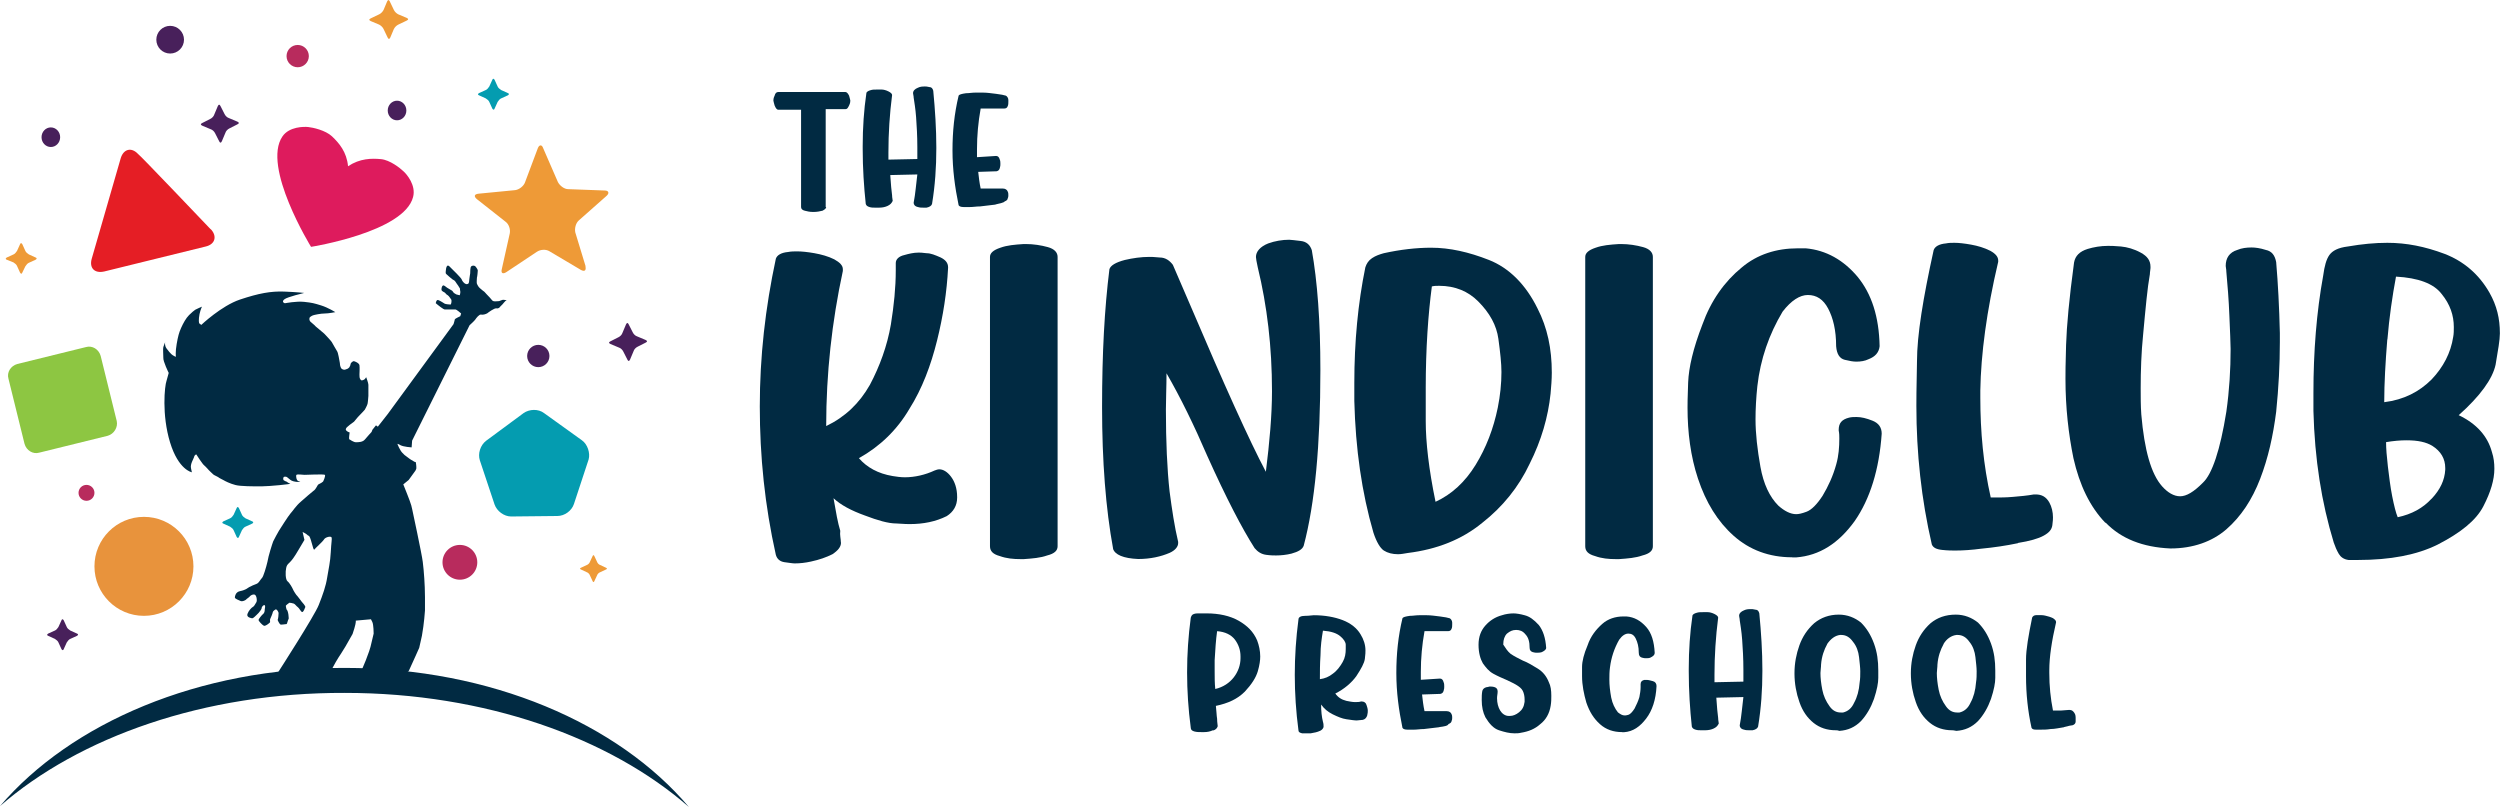 <?xml version="1.0" encoding="UTF-8"?><svg id="Layer_2" xmlns="http://www.w3.org/2000/svg" viewBox="0 0 204.07 65.87"><defs><style>.cls-1{fill:#012a42;}.cls-2{fill:#e8933c;}.cls-3{fill:#ee9a37;}.cls-4{fill:#b82b5d;}.cls-5{fill:#8dc642;}.cls-6{fill:#de1b5d;}.cls-7{fill:#e51e25;}.cls-8{fill:#049cb0;}.cls-9{fill:#48205b;}</style></defs><g id="Layer_1-2"><g><g><path class="cls-1" d="M67.44,16.9c0,.1-.1,.2-.3,.3-.2,.05-.45,.1-.7,.1h-.1c-.25,0-.45-.05-.65-.1-.2-.05-.3-.15-.3-.3v-7.94h-1.86c-.1,0-.2-.1-.3-.35-.05-.2-.1-.35-.1-.4s0-.2,.1-.4c.05-.2,.15-.3,.3-.3h5.48c.1,0,.2,.1,.3,.3,.05,.2,.1,.35,.1,.4s0,.2-.1,.4-.15,.3-.3,.3h-1.61v7.99h.05Z"/><path class="cls-1" d="M72.47,16.8c-.2,.1-.45,.15-.7,.15h-.35c-.15,0-.3,0-.45-.05s-.25-.1-.3-.25c-.15-1.41-.25-2.91-.25-4.52v-.2c0-1.51,.1-2.96,.3-4.32,0-.1,.15-.2,.35-.25,.15-.05,.3-.05,.5-.05h.4c.15,0,.35,.05,.55,.15s.3,.2,.3,.3h0c-.2,1.56-.3,3.12-.3,4.67v.6l2.36-.05v-.95c0-.95-.05-1.76-.1-2.46-.05-.7-.15-1.26-.2-1.61,0-.15-.05-.25-.05-.35h0c0-.2,.15-.35,.4-.45,.2-.1,.4-.1,.6-.1,.05,0,.15,0,.35,.05,.15,0,.25,.1,.3,.3,.15,1.56,.25,3.12,.25,4.62v.1c0,1.51-.1,3.01-.35,4.52-.05,.15-.2,.25-.45,.3h-.25c-.15,0-.3,0-.45-.05-.25-.05-.35-.2-.35-.35h0c.15-.75,.2-1.56,.3-2.31l-2.21,.05c.05,.75,.1,1.31,.15,1.66,0,.2,.05,.35,.05,.45-.1,.2-.2,.3-.4,.4Z"/><path class="cls-1" d="M81.26,16.7c-.4,.05-.8,.1-1.26,.15-.3,0-.55,.05-.8,.05h-.55c-.2,0-.35-.05-.4-.15-.3-1.46-.5-2.91-.5-4.47s.15-3.01,.5-4.47c.05-.1,.25-.15,.6-.2,.25,0,.5-.05,.75-.05h.65c.3,0,.65,.05,1.06,.1,.4,.05,.65,.1,.8,.15,.1,.05,.2,.2,.2,.35v.15c0,.1,0,.25-.05,.35-.05,.15-.15,.2-.3,.2h-1.91c-.2,1.11-.3,2.21-.3,3.32v.65l1.56-.1c.15,0,.25,.1,.3,.3,.05,.1,.05,.25,.05,.35s0,.2-.05,.35-.1,.2-.25,.25l-1.51,.05c.05,.45,.1,.9,.2,1.36h1.81c.2,0,.35,.1,.4,.25,.05,.1,.05,.2,.05,.3,0,.05,0,.15-.05,.25,0,.1-.1,.2-.25,.25-.05,.1-.35,.15-.75,.25Z"/></g><g><path class="cls-1" d="M99,59.61c-.2,.1-.45,.15-.7,.15h-.25c-.2,0-.35,0-.55-.05s-.3-.15-.3-.3c-.2-1.51-.3-3.01-.3-4.52s.1-2.96,.3-4.47c.05-.15,.1-.25,.25-.3s.25-.05,.4-.05h.65c1,0,1.91,.2,2.61,.6,.7,.4,1.21,.9,1.51,1.61,.15,.4,.25,.85,.25,1.31,0,.3-.05,.7-.2,1.21s-.5,1.06-1.06,1.66c-.6,.6-1.36,.95-2.36,1.16,.05,.4,.05,.75,.1,1.06,0,.3,.05,.5,.05,.6-.05,.15-.15,.3-.4,.35Zm.15-5.73v.9c0,.5,0,1,.05,1.46,.65-.15,1.16-.5,1.51-.95s.55-1,.55-1.56v-.15c0-.5-.15-.95-.45-1.36-.3-.4-.8-.65-1.46-.7-.1,.7-.15,1.51-.2,2.36Z"/><path class="cls-1" d="M107.74,59.66c-.2,.1-.45,.15-.75,.2h-.7c-.2-.05-.3-.1-.3-.25-.2-1.51-.3-3.01-.3-4.52s.1-3.01,.3-4.52c0-.2,.2-.3,.55-.3s.55-.05,.7-.05c.9,0,1.71,.15,2.36,.4,.65,.25,1.16,.65,1.46,1.16,.25,.4,.4,.85,.4,1.31,0,.1,0,.35-.05,.7-.05,.35-.3,.8-.7,1.41-.4,.55-1,1.06-1.71,1.41,.2,.3,.5,.5,.9,.6,.25,.05,.5,.1,.7,.1s.35,0,.5-.05h.05c.2,0,.35,.1,.4,.3,.05,.15,.1,.3,.1,.45,0,.1,0,.2-.05,.4-.05,.15-.15,.3-.35,.35-.15,0-.35,.05-.5,.05-.2,0-.5-.05-.85-.1s-.7-.2-1.11-.4c-.4-.2-.7-.45-.95-.8,0,.55,.05,1,.15,1.41,.05,.15,.05,.3,.05,.4,0,.1-.1,.25-.3,.35Zm.05-6.18c-.05,.75-.05,1.36-.05,1.96,.4-.05,.75-.2,1.06-.45,.35-.25,.6-.6,.8-.95,.2-.35,.25-.7,.25-1.06v-.35c0-.2-.15-.45-.45-.7s-.75-.4-1.41-.45c-.1,.6-.2,1.26-.2,2.01Z"/><path class="cls-1" d="M117.49,59.36c-.4,.05-.8,.1-1.26,.15-.3,0-.55,.05-.8,.05h-.55c-.2,0-.35-.05-.4-.15-.3-1.46-.5-2.91-.5-4.47s.15-3.01,.5-4.47c.05-.1,.25-.15,.6-.2,.25,0,.5-.05,.75-.05h.65c.3,0,.65,.05,1.06,.1,.4,.05,.65,.1,.8,.15,.1,.05,.2,.2,.2,.35v.15c0,.1,0,.25-.05,.35-.05,.15-.15,.2-.3,.2h-1.91c-.2,1.11-.3,2.21-.3,3.32v.65l1.56-.1c.15,0,.25,.1,.3,.3,.05,.1,.05,.25,.05,.35s0,.2-.05,.35c-.05,.15-.1,.2-.25,.25l-1.51,.05c.05,.45,.1,.9,.2,1.36h1.81c.2,0,.35,.1,.4,.25,.05,.1,.05,.2,.05,.3,0,.05,0,.15-.05,.25,0,.1-.1,.2-.25,.25-.05,.15-.35,.2-.75,.25Z"/><path class="cls-1" d="M123.32,53.38c.3,.2,.6,.35,1,.55,.4,.15,.8,.4,1.21,.65,.4,.25,.7,.6,.9,1.11,.15,.3,.2,.65,.2,1.11,0,.25,0,.5-.05,.8-.1,.65-.4,1.16-.85,1.51-.45,.4-.95,.6-1.56,.7-.2,.05-.35,.05-.55,.05-.4,0-.8-.1-1.26-.25s-.8-.55-1.11-1.06c-.2-.4-.3-.85-.3-1.41,0-.25,0-.5,.05-.75,.05-.15,.15-.25,.35-.3,.1,0,.2-.05,.25-.05,.1,0,.25,0,.4,.05s.25,.15,.25,.35-.05,.35-.05,.55c0,.4,.1,.75,.25,1,.15,.25,.4,.45,.7,.45h.1c.25,0,.5-.1,.75-.3s.4-.45,.45-.85v-.2c0-.25-.05-.5-.15-.7s-.3-.35-.55-.5-.5-.25-.8-.4c-.35-.15-.7-.3-1.06-.5s-.6-.5-.85-.85c-.2-.35-.35-.85-.35-1.51s.2-1.16,.55-1.56c.35-.4,.8-.7,1.36-.85,.3-.1,.65-.15,.95-.15,.2,0,.55,.05,.9,.15,.4,.1,.75,.35,1.16,.8,.35,.45,.55,1.06,.6,1.86,0,.15-.15,.25-.35,.35-.15,.05-.3,.05-.4,.05s-.2,0-.35-.05-.25-.15-.25-.35c0-.5-.1-.85-.35-1.11-.2-.25-.45-.35-.75-.35s-.5,.1-.75,.3c-.2,.2-.3,.5-.3,.85v.05c.2,.3,.35,.55,.6,.75Z"/><path class="cls-1" d="M132.41,59.76c-.7,0-1.31-.2-1.81-.65s-.85-1-1.11-1.76c-.2-.7-.35-1.41-.35-2.16v-.75c0-.45,.15-1.06,.45-1.76,.25-.75,.7-1.31,1.21-1.76,.45-.4,1.06-.6,1.71-.6h.25c.65,.05,1.16,.35,1.61,.85s.65,1.21,.7,2.11c0,.2-.15,.3-.35,.4-.1,.05-.25,.05-.35,.05s-.2,0-.35-.05-.25-.15-.25-.4c0-.5-.1-.85-.25-1.16-.15-.3-.35-.4-.6-.4h0c-.25,0-.5,.15-.75,.5-.4,.7-.65,1.46-.75,2.26-.05,.35-.05,.7-.05,1,0,.45,.05,.9,.15,1.46,.1,.5,.3,.9,.55,1.21,.2,.15,.35,.25,.55,.25,.05,0,.15,0,.3-.05s.3-.2,.5-.5c.15-.3,.3-.6,.4-.95,.05-.25,.1-.55,.1-.8v-.25h0c0-.2,.1-.3,.3-.35h.2c.15,0,.3,.05,.5,.1s.3,.2,.3,.4c-.05,1.11-.35,2.01-.85,2.66s-1.06,1.06-1.81,1.11h-.15Z"/><path class="cls-1" d="M139.9,59.46c-.2,.1-.45,.15-.7,.15h-.35c-.15,0-.3,0-.45-.05-.15-.05-.25-.1-.3-.25-.15-1.41-.25-2.91-.25-4.52v-.2c0-1.51,.1-2.96,.3-4.32,0-.1,.15-.2,.35-.25,.15-.05,.3-.05,.5-.05h.4c.15,0,.35,.05,.55,.15,.2,.1,.3,.2,.3,.3h0c-.2,1.56-.3,3.12-.3,4.67v.6l2.36-.05v-.95c0-.95-.05-1.76-.1-2.46s-.15-1.26-.2-1.61c0-.15-.05-.25-.05-.35h0c0-.2,.15-.35,.4-.45,.2-.1,.4-.1,.6-.1,.05,0,.15,0,.35,.05,.15,0,.25,.1,.3,.3,.15,1.56,.25,3.12,.25,4.62v.1c0,1.51-.1,3.01-.35,4.52-.05,.15-.2,.25-.45,.3h-.25c-.15,0-.3,0-.45-.05-.25-.05-.35-.2-.35-.35h0c.15-.75,.2-1.56,.3-2.31l-2.21,.05c.05,.75,.1,1.31,.15,1.66,0,.2,.05,.35,.05,.45-.1,.2-.2,.3-.4,.4Z"/><path class="cls-1" d="M149.85,59.61c-.7,0-1.31-.2-1.81-.6-.5-.4-.9-.95-1.16-1.71-.25-.7-.4-1.51-.4-2.31v-.05c0-.8,.15-1.56,.4-2.26s.65-1.31,1.21-1.81c.55-.45,1.21-.7,2.01-.7,.7,0,1.31,.25,1.81,.65,.45,.45,.8,1,1.06,1.71s.35,1.41,.35,2.21v.6c0,.4-.1,.95-.35,1.71-.25,.7-.6,1.31-1.06,1.81-.5,.5-1.06,.75-1.76,.8-.15-.05-.2-.05-.3-.05Zm-.7-7.03c-.25,.45-.45,1-.5,1.66,0,.25-.05,.5-.05,.7,0,.4,.05,.85,.15,1.36s.3,.95,.6,1.36c.25,.35,.55,.5,.9,.5h.2c.4-.1,.7-.35,.9-.8,.25-.45,.4-1,.45-1.66,.05-.3,.05-.6,.05-.9s-.05-.7-.1-1.16c-.05-.45-.2-.9-.5-1.26-.25-.35-.55-.55-.95-.55h-.1c-.4,.05-.75,.3-1.06,.75Z"/><path class="cls-1" d="M159.35,59.61c-.7,0-1.31-.2-1.81-.6-.5-.4-.9-.95-1.16-1.71-.25-.7-.4-1.51-.4-2.31v-.05c0-.8,.15-1.56,.4-2.26s.65-1.31,1.21-1.81c.55-.45,1.21-.7,2.06-.7,.7,0,1.31,.25,1.81,.65,.45,.45,.8,1,1.06,1.71s.35,1.41,.35,2.21v.6c0,.4-.1,.95-.35,1.71-.25,.7-.6,1.31-1.06,1.81-.5,.5-1.06,.75-1.76,.8-.25-.05-.3-.05-.35-.05Zm-.7-7.03c-.25,.45-.45,1-.5,1.66,0,.25-.05,.5-.05,.7,0,.4,.05,.85,.15,1.36s.3,.95,.6,1.36c.25,.35,.55,.5,.9,.5h.2c.4-.1,.7-.35,.9-.8,.25-.45,.4-1,.45-1.66,.05-.3,.05-.6,.05-.9s-.05-.7-.1-1.16c-.05-.45-.2-.9-.5-1.26-.25-.35-.55-.55-.95-.55h-.1c-.4,.05-.8,.3-1.06,.75Z"/><path class="cls-1" d="M168.49,59.36c-.35,.05-.75,.15-1.11,.15-.3,.05-.55,.05-.8,.05h-.4c-.2,0-.3-.05-.35-.15-.3-1.36-.45-2.76-.45-4.22v-1.36c0-.8,.2-1.96,.5-3.42,.05-.1,.15-.2,.35-.2h.25c.15,0,.3,0,.5,.05s.4,.1,.6,.2c.15,.1,.25,.2,.25,.3v.05c-.35,1.51-.55,2.81-.55,3.92v.2c0,1.06,.1,2.06,.3,3.07h.65c.2,0,.45-.05,.65-.05h.05c.2,0,.3,.1,.4,.25s.1,.3,.1,.45v.25c0,.15-.1,.25-.25,.3-.05,0-.35,.05-.7,.15Z"/></g><g><path class="cls-1" d="M68.65,44.29c0,.35-.25,.65-.7,.95-.5,.25-1.06,.45-1.76,.6-.45,.1-.9,.15-1.31,.15-.2,0-.45-.05-.85-.1-.35-.05-.6-.25-.7-.6-.9-4.02-1.31-8.04-1.31-12.11s.45-8.04,1.31-12.06c.1-.3,.45-.5,1-.55,.25-.05,.5-.05,.75-.05,.35,0,.85,.05,1.41,.15,.55,.1,1.11,.25,1.61,.5,.45,.25,.7,.5,.7,.8v.15c-.9,4.17-1.36,8.39-1.36,12.66,1.56-.75,2.71-1.86,3.57-3.37,.8-1.51,1.41-3.17,1.71-4.92,.25-1.56,.4-3.01,.4-4.42v-.6c0-.3,.25-.55,.7-.65,.35-.1,.75-.2,1.16-.2,.1,0,.3,0,.65,.05,.35,0,.7,.15,1.16,.35,.4,.2,.6,.45,.6,.8v.05c-.1,1.96-.4,3.92-.9,5.93s-1.21,3.92-2.26,5.58c-1,1.71-2.41,3.07-4.12,4.02,.65,.75,1.56,1.26,2.76,1.46,.3,.05,.65,.1,1,.1,.8,0,1.66-.2,2.41-.55,.15-.05,.25-.1,.4-.1,.3,0,.65,.2,.95,.6,.3,.4,.5,.95,.5,1.66v.05c0,.65-.3,1.16-.85,1.51-.9,.45-1.91,.65-3.01,.65-.1,0-.45,0-1.11-.05-.65,0-1.51-.25-2.56-.65-1.11-.4-1.96-.85-2.56-1.41,.2,1.16,.35,2.01,.55,2.66-.05,.35,.05,.65,.05,.95h0Z"/><path class="cls-1" d="M85.48,45.34c-.55,.2-1.21,.25-1.91,.3h-.25c-.6,0-1.16-.05-1.71-.25-.55-.15-.8-.4-.8-.8V20.97c0-.3,.25-.55,.85-.75,.55-.2,1.16-.25,1.91-.3h.15c.65,0,1.26,.1,1.81,.25s.8,.45,.8,.8v23.62c0,.35-.25,.6-.85,.75Z"/><path class="cls-1" d="M90.86,44.79c-.6-3.27-.9-7.14-.9-11.56s.2-8.04,.6-11.26c.1-.3,.5-.55,1.26-.75,.65-.15,1.31-.25,2.01-.25,.1,0,.4,0,.85,.05,.45,0,.8,.25,1.06,.6l1.41,3.27c2.76,6.48,4.82,11.05,6.18,13.62,.3-2.41,.5-4.62,.5-6.58,0-3.62-.4-6.98-1.16-10.1-.1-.45-.15-.75-.15-.85,0-.45,.35-.85,1-1.11,.55-.2,1.16-.3,1.71-.3,.15,0,.5,.05,.95,.1,.45,.05,.75,.3,.9,.75,.45,2.51,.7,5.78,.7,9.8,0,6.13-.45,10.9-1.36,14.32-.1,.3-.45,.5-1,.65-.4,.1-.85,.15-1.26,.15-.15,0-.45,0-.8-.05-.4-.05-.7-.25-.95-.55-1-1.56-2.31-4.07-3.87-7.54-1.06-2.46-2.16-4.72-3.32-6.73,0,1.06-.05,2.06-.05,2.96,0,2.61,.1,4.87,.3,6.68,.2,1.51,.4,2.86,.7,4.12v.1c0,.3-.25,.6-.7,.8-.7,.3-1.56,.5-2.56,.5-1.21-.05-1.91-.35-2.06-.85Z"/><path class="cls-1" d="M114.12,45.24c-.45,0-.85-.1-1.16-.3-.3-.2-.6-.7-.85-1.46-.95-3.27-1.46-6.83-1.56-10.75v-1.46c0-3.37,.3-6.53,.9-9.45,.1-.3,.25-.55,.55-.75s.6-.3,.95-.4c1.36-.3,2.66-.45,3.87-.45,1.51,0,3.07,.35,4.72,1s3.01,2.01,3.97,3.97c.8,1.56,1.16,3.27,1.16,5.23,0,.55-.05,1.16-.1,1.71-.2,1.91-.75,3.82-1.71,5.73-.9,1.91-2.21,3.52-3.87,4.82-1.66,1.36-3.67,2.16-6.08,2.46-.3,.05-.55,.1-.8,.1Zm2.26-13.57v2.71c0,1.71,.25,3.92,.8,6.58,1.31-.6,2.41-1.61,3.27-3.01s1.46-2.96,1.81-4.67c.2-1,.3-1.96,.3-2.91,0-.7-.1-1.61-.25-2.71s-.7-2.11-1.66-3.07c-.8-.8-1.86-1.26-3.17-1.26-.2,0-.4,0-.6,.05-.3,2.26-.5,5.08-.5,8.29Z"/><path class="cls-1" d="M134.07,45.34c-.55,.2-1.21,.25-1.91,.3h-.25c-.6,0-1.16-.05-1.71-.25-.55-.15-.8-.4-.8-.8V20.97c0-.3,.25-.55,.85-.75,.55-.2,1.16-.25,1.91-.3h.15c.65,0,1.26,.1,1.81,.25s.8,.45,.8,.8v23.62c0,.35-.25,.6-.85,.75Z"/><path class="cls-1" d="M146.28,45.49c-1.86,0-3.47-.6-4.77-1.76s-2.26-2.71-2.91-4.67c-.6-1.81-.85-3.77-.85-5.78,0-.15,0-.85,.05-2.06,.05-1.21,.4-2.76,1.16-4.72,.7-1.96,1.81-3.52,3.22-4.67,1.26-1.06,2.81-1.56,4.57-1.56h.65c1.66,.15,3.07,.95,4.22,2.31,1.16,1.41,1.76,3.27,1.81,5.68-.05,.5-.35,.85-.9,1.06-.3,.15-.65,.2-1,.2-.25,0-.55-.05-.95-.15-.4-.1-.65-.45-.7-1.11,0-1.31-.25-2.31-.65-3.07s-.95-1.11-1.66-1.11h0c-.65,0-1.36,.45-2.06,1.36-1.11,1.86-1.81,3.87-2.06,6.08-.1,.95-.15,1.86-.15,2.71,0,1.16,.15,2.46,.4,3.87s.75,2.46,1.46,3.17c.5,.45,1,.7,1.46,.7,.2,0,.45-.05,.85-.2,.4-.15,.85-.6,1.31-1.31,.45-.75,.85-1.61,1.11-2.56,.2-.7,.25-1.41,.25-2.11,0-.2,0-.4-.05-.65v-.05c0-.55,.25-.85,.85-1,.2-.05,.4-.05,.6-.05,.4,0,.8,.1,1.31,.3,.5,.2,.75,.55,.75,1.06-.2,2.91-.95,5.33-2.21,7.14-1.31,1.81-2.86,2.81-4.77,2.96h-.3Z"/><path class="cls-1" d="M164.72,44.34c-.95,.2-1.96,.35-3.01,.45-.75,.1-1.46,.15-2.11,.15-.25,0-.6,0-1.06-.05-.5-.05-.75-.2-.85-.45-.85-3.67-1.26-7.44-1.26-11.31,0-.25,0-1.41,.05-3.62,0-2.16,.5-5.18,1.36-9.09,.1-.3,.45-.5,1-.55,.25-.05,.45-.05,.7-.05,.35,0,.8,.05,1.36,.15,.55,.1,1.06,.25,1.56,.5,.45,.25,.65,.5,.65,.8v.1c-.95,4.02-1.41,7.54-1.46,10.5v.6c0,2.76,.25,5.48,.85,8.14h.45c.3,0,.8,0,1.36-.05,.6-.05,1.16-.1,1.71-.2h.15c.5,0,.85,.2,1.11,.65,.2,.35,.3,.8,.3,1.21,0,.1,0,.3-.05,.65s-.25,.6-.7,.85c-.45,.25-1.16,.45-2.11,.6Z"/><path class="cls-1" d="M171.86,42.68c-1.26-1.31-2.11-3.07-2.61-5.28-.4-1.96-.65-4.12-.65-6.48,0-.3,0-1.26,.05-2.76,.05-1.56,.25-3.77,.65-6.73,.1-.55,.45-.9,1.11-1.11,.5-.15,1.06-.25,1.66-.25,.2,0,.55,0,1.06,.05s1.06,.2,1.61,.5c.55,.3,.8,.65,.8,1.16v.1c0,.15-.05,.3-.05,.5-.2,1.11-.35,2.76-.55,4.92-.15,1.46-.2,2.96-.2,4.42,0,.7,0,1.41,.05,2.11,.25,2.91,.8,4.87,1.71,5.88,.45,.5,.95,.8,1.46,.8s1.11-.35,1.86-1.11c.75-.7,1.41-2.66,1.91-5.78,.25-1.76,.35-3.47,.35-5.13,0-.5-.05-1.41-.1-2.71-.05-1.31-.15-2.51-.25-3.62,0-.2-.05-.35-.05-.45,0-.65,.3-1.11,.95-1.31,.35-.15,.75-.2,1.16-.2,.3,0,.7,.05,1.16,.2,.5,.1,.75,.45,.85,1,.15,1.76,.25,3.67,.3,5.78v.75c0,1.81-.1,3.72-.3,5.68-.25,1.96-.65,3.77-1.31,5.48s-1.56,3.07-2.76,4.12c-1.16,1-2.71,1.56-4.57,1.56-2.26-.1-4.02-.8-5.28-2.11Z"/><path class="cls-1" d="M190.9,45.19c-.15-.25-.3-.6-.4-.9-1-3.27-1.56-6.83-1.66-10.75v-1.46c0-3.37,.25-6.58,.8-9.6,.1-.75,.25-1.31,.5-1.66s.7-.6,1.51-.7c1.16-.2,2.21-.3,3.22-.3,1.56,0,3.07,.3,4.67,.9,1.56,.6,2.81,1.66,3.67,3.17,.6,1.06,.85,2.11,.85,3.32,0,.55-.15,1.36-.35,2.56-.25,1.16-1.26,2.56-3.01,4.12,1.46,.7,2.36,1.71,2.71,3.01,.15,.45,.2,.9,.2,1.36,0,.9-.3,1.91-.9,3.07-.6,1.16-1.86,2.16-3.72,3.12-1.71,.85-3.87,1.26-6.53,1.26h-.75c-.4-.05-.65-.25-.8-.5Zm3.97-17.49c-.15,1.86-.25,3.57-.25,5.13,1.61-.2,2.86-.85,3.87-1.86,.95-1,1.56-2.16,1.76-3.47,.05-.25,.05-.55,.05-.8,0-.95-.3-1.86-1-2.71-.65-.85-1.91-1.31-3.72-1.41-.3,1.61-.55,3.32-.7,5.13Zm3.62,13.01c.7-.75,1.06-1.51,1.11-2.36v-.15c0-.75-.35-1.36-1.06-1.81-.5-.3-1.16-.45-2.11-.45-.5,0-1.06,.05-1.66,.15,0,.5,.05,1.16,.15,2.01,.1,.8,.2,1.66,.35,2.41,.15,.75,.3,1.36,.45,1.71,1.16-.25,2.06-.75,2.76-1.51Z"/></g></g><g><path class="cls-1" d="M41.17,24.66c-.04,.07-.25,.29-.33,.36-.07,.11-.18,.18-.33,.15s-.65,.33-.73,.4c-.11,.07-.36,.15-.51,.11s-.4,.29-.47,.4c-.07,.11-.47,.47-.47,.47l-4.69,9.42-.04,.55s-.65-.04-.91-.18c-.18-.11-.25-.11-.25-.11,0,.04,.22,.55,.4,.73l.18,.18s.33,.25,.44,.33l.11,.07s.29,.18,.33,.18h.04s.07,.4,.04,.55l-.07,.15-.55,.76-.44,.36s.58,1.42,.65,1.71l.07,.29s.8,3.71,.87,4.33l.07,.65s.11,1.16,.11,2.22v1.09s-.07,1.09-.25,2.07l-.22,.98s-.55,1.24-.84,1.86c-.33,.65-3.86-.04-3.86-.04,0,0,.65-1.42,.8-2.22l.18-.76s0-.73-.11-.95l-.11-.22-1.24,.11s.04,.11-.11,.62l-.15,.47s-.22,.4-.58,1.02l-.36,.58s-.33,.47-.69,1.16l-.36,.69h-4.26l.22-.4s2.95-4.58,3.27-5.42c.33-.84,.58-1.53,.69-2.26,.11-.69,.25-1.24,.29-2.04,.04-.8,.11-1.09,.07-1.2-.04-.15-.51-.04-.62,.15s-.73,.73-.8,.84h0c-.11,0-.22-.8-.4-1.09h0s-.07-.07-.11-.07c-.11-.11-.29-.22-.44-.29l.15,.65c-.29,.47-.69,1.2-.91,1.49-.33,.47-.51,.44-.58,.8-.07,.29-.07,.95,.11,1.09s.4,.55,.44,.65c.04,.11,.29,.51,.36,.55,.07,.07,.33,.44,.36,.47s.33,.36,.29,.44c-.04,.11-.15,.4-.25,.4s-.25-.33-.36-.4c-.11-.07-.22-.25-.33-.29-.11-.04-.29-.07-.36-.07-.07,.04-.29,.22-.29,.25s.04,.33,.11,.36c.04,.04,.11,.33,.11,.44s.04,.25,0,.29-.11,.36-.15,.4c-.07,0-.44,.07-.51,.04-.07-.04-.25-.36-.22-.4,.04-.07,.07-.4,.07-.55-.04-.15-.15-.29-.22-.29-.04,0-.25,.15-.25,.22s-.18,.51-.22,.58c-.04,.07,.04,.25-.04,.29-.07,.07-.33,.29-.47,.25-.15-.07-.44-.4-.44-.47s.29-.44,.4-.51c.11-.11,.11-.29,.11-.36s.07-.25,0-.33-.25,.11-.25,.22-.22,.36-.25,.4l-.15,.15c-.07,.07-.29,.29-.36,.29s-.51-.07-.4-.36c.11-.29,.29-.44,.36-.51,.07-.04,.18-.11,.25-.25,.11-.15,.15-.25,.15-.33s0-.36-.15-.47c-.15-.07-.33,.04-.4,.11-.07,.11-.29,.22-.33,.29-.04,.04-.29,.18-.44,.11s-.47-.18-.47-.29,.07-.44,.4-.51c.33-.07,.36-.11,.47-.15,.11-.04,.25-.18,.44-.25,.18-.11,.47-.18,.55-.25,.11-.07,.25-.33,.36-.44s.33-.84,.44-1.31c.07-.47,.4-1.49,.47-1.67,.11-.22,.36-.69,.47-.87s.76-1.2,.95-1.42c.18-.18,.4-.58,.87-.98,.47-.4,.73-.65,.98-.84,.25-.15,.33-.51,.44-.55s.33-.18,.36-.22c.04-.07,.22-.47,.15-.55-.07-.07-1.56,0-1.67,0s-.58-.07-.65,0,0,.47,.15,.51c.15,.07,.18,.07,.18,.07,0,0-.58,.04-.84-.18s-.29-.25-.4-.25c-.07,0-.15,0-.15,.07-.04,.07-.04,.22,.07,.25,.07,.04,.11,.07,.15,.07s.18,.15,.33,.18-1.71,.22-2.36,.22-1.71,0-2.11-.11c-.44-.11-.87-.33-.98-.4-.11-.07-.33-.15-.44-.25-.11-.07-.33-.15-.4-.22s-.36-.33-.47-.47c-.22-.25-.33-.29-.44-.47-.04-.04-.04-.07-.18-.25-.11-.18-.22-.33-.29-.44,0,0-.15,.04-.18,.22-.04,.15-.33,.58-.25,.91l.07,.33s-1.09-.18-1.78-2.44-.44-4.62-.29-5.02c.11-.4,.18-.65,.18-.65,0,0-.47-.95-.44-1.24,0-.29-.04-.73,0-.87s.15-.4,.15-.4c0,0-.07,.25,.11,.51,.18,.25,.29,.36,.4,.47,.11,.11,.36,.22,.36,.22,0,0-.04-.44,.07-1.05,.11-.62,.18-.91,.36-1.31s.4-.8,.65-1.05,.4-.36,.51-.44c.15-.07,.51-.25,.55-.25-.04,.04-.22,.51-.25,.91-.04,.44,.04,.47,.04,.47l.15,.11s1.64-1.56,3.16-2.07c1.53-.51,2.51-.69,3.6-.65,1.05,.04,1.64,.11,1.64,.11,0,0-1.38,.33-1.6,.51-.25,.18-.07,.29-.07,.29,0,0,.04,.04,.11,.04,.04,0,.91-.18,1.56-.11s.8,.11,1.38,.29,1.16,.55,1.16,.55c0,0-.55,.11-.87,.11s-.84,.11-.95,.15-.29,.15-.29,.22-.04,.15,.07,.29c.11,.11,.36,.29,.44,.4,.07,.07,.58,.47,.69,.58,.11,.11,.55,.58,.62,.69s.36,.65,.44,.76,.18,.73,.22,.95c0,.25,.11,.47,.15,.47,.04,.04,.18,.11,.29,.07,.15-.04,.22-.07,.33-.18,.07-.11,.11-.22,.11-.29s.18-.22,.25-.22,.44,.15,.47,.33,0,.76,0,.76c0,0,0,.29,.04,.33,.04,.07,.07,.15,.15,.15s.22-.07,.25-.11c.04-.04,.11-.15,.11-.15,0,0,.18,.47,.18,.62v.91s-.04,.55-.07,.65c-.04,.15-.22,.47-.22,.47,0,0-.29,.33-.44,.47s-.4,.47-.44,.51c-.07,.04-.65,.47-.65,.55-.04,.07-.04,.15,.07,.22,.07,.07,.22,.11,.22,.11,0,0-.07,.47-.04,.55,.07,.04,.36,.25,.55,.25s.55,0,.73-.22,.55-.62,.55-.62l.07-.18,.29-.36,.15,.11,.8-1.02,5.38-7.35s.11-.36,.11-.4,.44-.25,.44-.25l.07-.22s-.36-.33-.47-.33h-.87c-.11,0-.55-.36-.55-.36l-.18-.15s.04-.33,.22-.25c.18,.07,.44,.25,.51,.29,.07,.04,.4,.07,.47,.07s.11-.33,.07-.4c-.04-.04-.18-.29-.29-.36-.15-.07-.18-.18-.25-.22s-.22-.11-.25-.18c-.04-.04,0-.55,.25-.36,.25,.22,.62,.36,.65,.44,.04,.11,.22,.22,.29,.25s.29,.07,.29,.07c0,0,.07-.25,.04-.33-.04-.11,0-.25-.07-.29-.04-.07-.15-.25-.22-.33-.07-.11-.15-.25-.25-.29-.11-.04-.22-.18-.25-.18-.04-.04-.22-.18-.25-.22-.04-.04-.15-.11-.15-.18,0-.04,0-.8,.29-.55,.29,.29,.98,.95,1.02,1.09s.22,.33,.33,.36c.07,.04,.18,0,.22-.04s.07-.25,.07-.36,.07-.4,.07-.47,0-.47,.07-.55c.04-.07,.22-.11,.33-.04,.11,.11,.22,.29,.22,.36s-.04,.51-.07,.58c0,.11-.04,.4,0,.51,.04,.07,.11,.25,.25,.36,.11,.11,.36,.29,.36,.29,0,0,.36,.4,.44,.47,.07,.07,.22,.29,.29,.29,.07,.04,.44,0,.47,0s.25-.11,.33-.11,.29,.04,.29,.04c0,0-.15,.07-.18,.15Z"/><path class="cls-1" d="M56.23,65.87c-6.44-5.64-16.62-9.31-28.08-9.31-11.46-.04-21.68,3.6-28.15,9.24,5.78-6.77,16.22-11.31,28.15-11.28,11.93,0,22.33,4.55,28.08,11.35Z"/></g><g id="Shapes"><path id="_heart_" class="cls-6" d="M25.39,20.15s-4.04-6.55-2.33-9.02c.55-.8,1.75-.8,2.11-.76,.36,.04,1.38,.25,1.93,.76,.58,.55,1.2,1.27,1.31,2.44,.98-.65,1.93-.65,2.69-.58,.73,.07,1.56,.73,1.82,.98,.29,.25,1.05,1.16,.8,2.11-.73,2.87-8.33,4.07-8.33,4.07Z"/><path id="_triangle_" class="cls-7" d="M17.2,18.7c.55,.58,.36,1.24-.4,1.42l-8.29,2.04c-.8,.18-1.24-.29-1.02-1.05l2.36-8.18c.22-.76,.87-.95,1.42-.36,.04-.04,5.93,6.15,5.93,6.15Z"/><path id="_pentagon_" class="cls-8" d="M46.85,41.14c-.18,.55-.76,.98-1.35,.98l-3.78,.04c-.58,0-1.16-.44-1.35-.98l-1.2-3.6c-.18-.55,.04-1.24,.51-1.6l3.06-2.26c.47-.33,1.2-.36,1.67,0l3.09,2.22c.47,.33,.69,1.05,.55,1.56l-1.2,3.64h0Z"/><path id="_star_" class="cls-3" d="M47.79,21.75c.07,.33-.07,.44-.36,.29l-2.58-1.53c-.29-.18-.73-.15-1.02,.04l-2.51,1.67c-.29,.18-.44,.07-.36-.25l.65-2.91c.07-.33-.07-.76-.33-.95l-2.36-1.86c-.25-.22-.22-.4,.15-.44l2.98-.29c.33-.04,.69-.33,.8-.62l1.05-2.8c.11-.29,.33-.33,.44,0l1.2,2.76c.15,.29,.51,.58,.84,.58l2.98,.11c.33,0,.4,.22,.15,.44l-2.26,2c-.25,.22-.36,.65-.29,.98l.84,2.76h0Z"/><path class="cls-5" d="M8.8,35.57l-5.6,1.38c-.51,.15-1.05-.18-1.2-.73l-1.31-5.31c-.15-.51,.18-1.05,.73-1.2l5.6-1.38c.51-.15,1.05,.18,1.2,.73l1.31,5.31c.11,.51-.22,1.05-.73,1.2Z"/></g><g id="Shine"><g id="Glitters"><circle class="cls-2" cx="11.75" cy="46.23" r="4.04"/><path class="cls-8" d="M19.5,43.83c-.04,.11-.11,.11-.18,0l-.25-.55c-.04-.11-.18-.22-.29-.29l-.55-.25c-.11-.04-.11-.11,0-.18l.55-.25c.11-.04,.22-.18,.29-.29l.25-.55c.04-.11,.11-.11,.18,0l.25,.55c.04,.11,.18,.22,.29,.29l.55,.25c.11,.04,.11,.11,0,.18l-.55,.25c-.11,.04-.22,.18-.29,.29l-.25,.55Z"/><path class="cls-8" d="M40.37,8.87c-.04,.11-.11,.11-.18,0l-.25-.55c-.04-.11-.18-.22-.29-.29l-.55-.25c-.11-.04-.11-.11,0-.18l.55-.25c.11-.04,.22-.18,.29-.29l.25-.55c.04-.11,.11-.11,.18,0l.25,.55c.04,.11,.18,.22,.29,.29l.55,.25c.11,.04,.11,.11,0,.18l-.55,.25c-.11,.04-.22,.18-.29,.29l-.25,.55Z"/><path class="cls-9" d="M5.2,52.99c-.04,.11-.11,.11-.18,0l-.25-.55c-.04-.11-.18-.22-.29-.29l-.55-.25c-.11-.04-.11-.11,0-.18l.55-.25c.11-.04,.22-.18,.29-.29l.25-.55c.04-.11,.11-.11,.18,0l.25,.55c.04,.11,.18,.22,.29,.29l.55,.25c.11,.04,.11,.11,0,.18l-.55,.25c-.11,.04-.22,.18-.29,.29l-.25,.55Z"/><path class="cls-9" d="M18.11,11.53c-.07,.15-.15,.15-.22,0l-.33-.65c-.07-.15-.22-.29-.36-.33l-.69-.29c-.15-.07-.15-.15,0-.22l.65-.33c.15-.07,.29-.22,.33-.36l.29-.69c.07-.15,.15-.15,.22,0l.33,.65c.07,.15,.22,.29,.36,.33l.69,.29c.15,.07,.15,.15,0,.22l-.65,.33c-.15,.07-.29,.22-.33,.36l-.29,.69Z"/><path class="cls-9" d="M51.43,29.35c-.07,.15-.15,.15-.22,0l-.33-.65c-.07-.15-.22-.29-.36-.33l-.69-.29c-.15-.07-.15-.15,0-.22l.65-.33c.15-.07,.29-.22,.33-.36l.29-.69c.07-.15,.15-.15,.22,0l.33,.65c.07,.15,.22,.29,.36,.33l.69,.29c.15,.07,.15,.15,0,.22l-.65,.33c-.15,.07-.29,.22-.33,.36l-.29,.69Z"/><path class="cls-3" d="M1.82,22.26c-.04,.11-.11,.11-.18,0l-.25-.55c-.04-.11-.18-.22-.29-.29l-.55-.22c-.11-.04-.11-.11,0-.18l.55-.25c.11-.04,.22-.18,.29-.29l.25-.55c.04-.11,.11-.11,.18,0l.25,.55c.04,.11,.18,.22,.29,.29l.55,.25c.11,.04,.11,.11,0,.18l-.55,.25c-.11,.04-.22,.18-.29,.29l-.25,.51Z"/><path class="cls-3" d="M31.86,3.06c-.07,.15-.15,.15-.22,0l-.33-.69c-.07-.15-.22-.29-.36-.36l-.69-.29c-.15-.07-.15-.15,0-.22l.69-.33c.15-.07,.29-.22,.36-.36l.29-.69c.07-.15,.15-.15,.22,0l.33,.69c.07,.15,.22,.29,.36,.36l.69,.29c.15,.07,.15,.15,0,.22l-.69,.33c-.15,.07-.29,.22-.36,.36l-.29,.69Z"/><path class="cls-3" d="M48.52,47.43c-.04,.11-.11,.11-.15,0l-.22-.47c-.04-.11-.15-.22-.25-.25l-.47-.22c-.11-.04-.11-.11,0-.15l.47-.22c.11-.04,.22-.15,.25-.25l.22-.47c.04-.11,.11-.11,.15,0l.22,.47c.04,.11,.15,.22,.25,.25l.47,.22c.11,.04,.11,.11,0,.15l-.47,.22c-.11,.04-.22,.15-.25,.25l-.22,.47Z"/></g><g id="Circles"><circle class="cls-4" cx="37.54" cy="45.9" r="1.42"/><circle class="cls-4" cx="7.06" cy="40.23" r=".65"/><circle class="cls-4" cx="24.3" cy="4.58" r=".91"/><circle class="cls-9" cx="43.94" cy="29.06" r=".91"/><ellipse class="cls-9" cx="32.41" cy="9.02" rx=".76" ry=".8"/><ellipse class="cls-9" cx="4.15" cy="11.2" rx=".76" ry=".8"/><circle class="cls-9" cx="13.89" cy="3.24" r="1.13"/></g></g></g></svg>